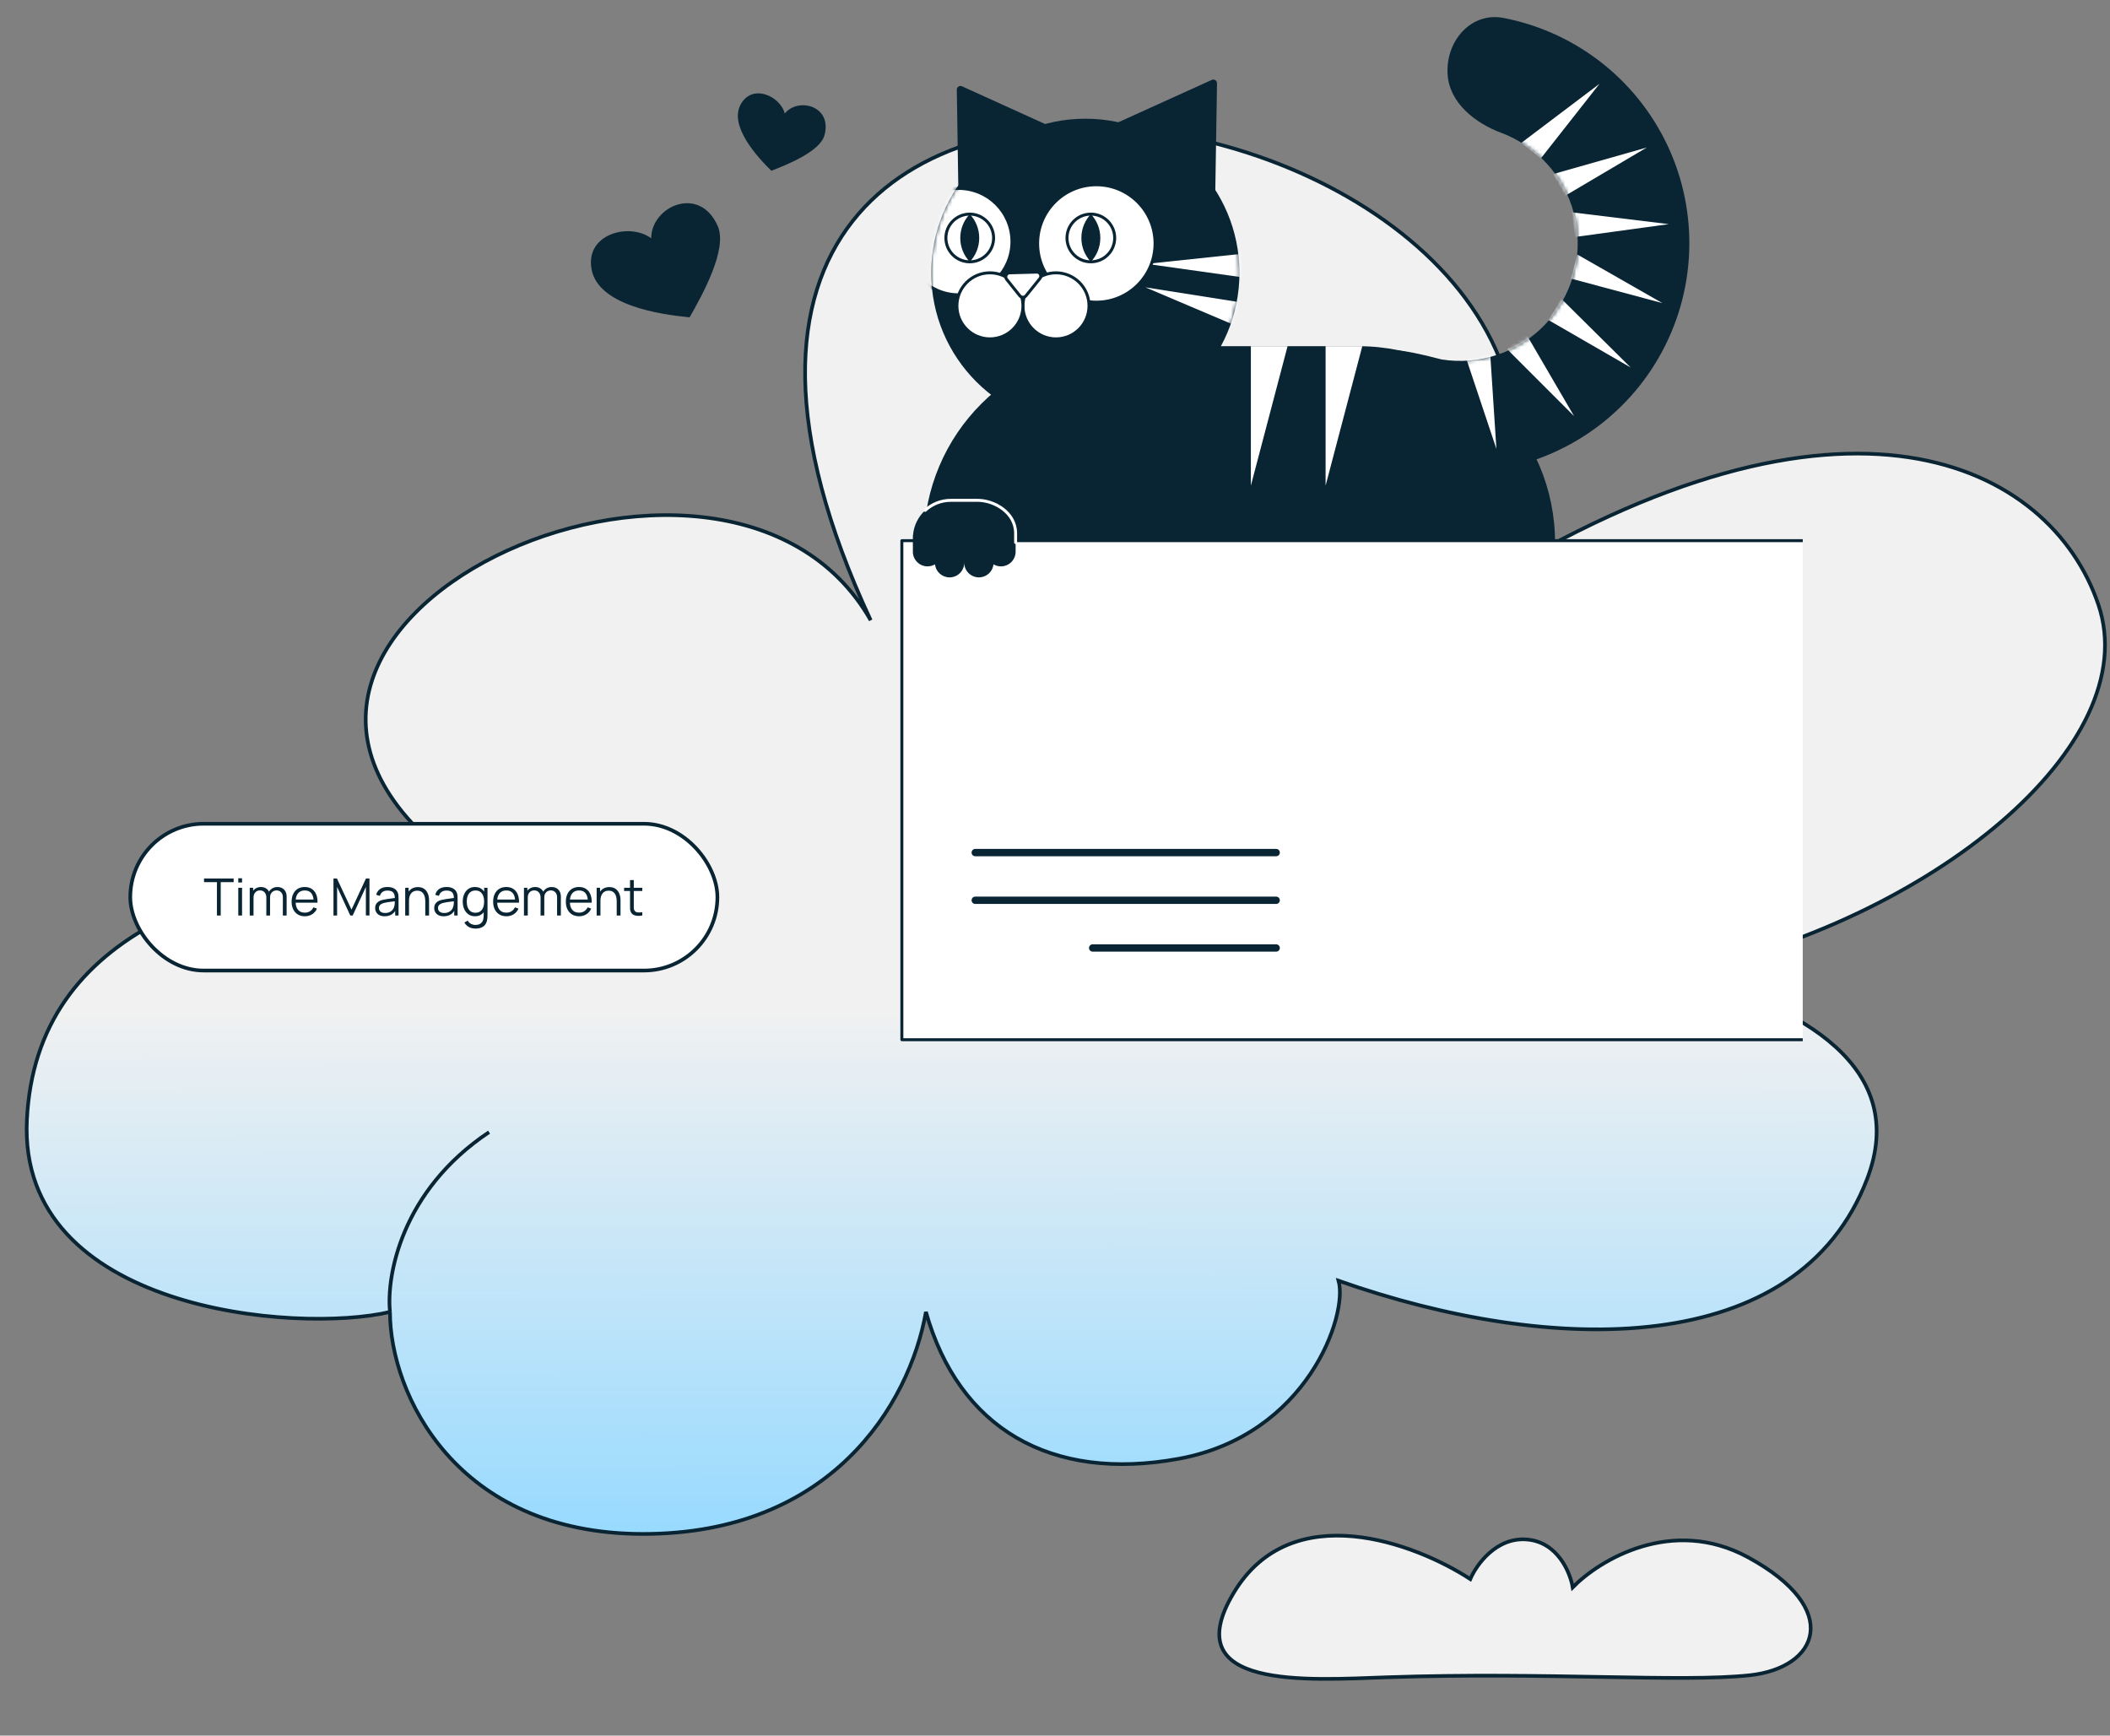 <?xml version="1.0" encoding="UTF-8"?> <svg xmlns="http://www.w3.org/2000/svg" width="575" height="473" viewBox="0 0 575 473" fill="none"><rect x="0" y="0" width="575" height="473" fill="#808080" stroke="none"/><path d="M121.774 233.043C42.774 170.543 197.775 99.54 237.274 169.04C139.775 -40.46 476.274 25.046 402.774 160.046C503.274 97.546 558.888 126.526 571.827 164.763C584.767 203 526.291 250.998 457.271 265.298C491.818 274.244 520.289 291.267 508.827 321.263C490.027 370.463 423.106 369.543 364.773 349.043C367.387 358.337 356.274 391.126 321.274 397.543C286.274 403.96 261.274 389.218 252.327 357.543C247.774 383.043 226.274 418.043 175.274 418.043C124.274 418.043 106.273 379.862 106.273 357.543C80.776 363.543 4.827 357.263 7.327 305.263C9.826 253.264 61.274 237.543 121.774 233.043Z" fill="url(#paint0_linear_8094_19569)"></path><path d="M106.273 357.543C80.776 363.543 4.827 357.263 7.327 305.263C9.826 253.264 61.274 237.543 121.774 233.043C42.774 170.543 197.775 99.54 237.274 169.04C139.775 -40.46 476.274 25.046 402.774 160.046C503.274 97.546 558.888 126.526 571.827 164.763C584.767 203 526.291 250.998 457.271 265.298M106.273 357.543C106.273 379.862 124.274 418.043 175.274 418.043C226.274 418.043 247.774 383.043 252.327 357.543C261.274 389.218 286.274 403.96 321.274 397.543C356.274 391.126 367.387 358.337 364.773 349.043C423.106 369.543 490.027 370.463 508.827 321.263C520.289 291.267 491.818 274.244 457.271 265.298M106.273 357.543C105.273 347.876 109.274 324.543 133.274 308.543M336.274 265.043C355.474 257.443 381.643 256.356 392.327 256.763C410.543 257.153 435.152 259.57 457.271 265.298" stroke="#092433"></path><path d="M336.154 434.169C320.377 460.586 356.314 457.839 377.944 457.106C421.705 455.622 458.086 458.559 476.808 456.559C495.53 454.558 502.339 438.554 476.392 424.421C455.635 413.114 435.868 425.163 428.579 432.601C427.904 428.533 424.461 420.229 416.089 419.553C407.716 418.877 402.321 426.468 400.67 430.348C385.738 420.615 351.93 407.753 336.154 434.169Z" fill="#F1F1F1" stroke="#092433"></path><g clip-path="url(#clip0_8094_19569)"><path d="M423.767 147.852C423.767 118.304 399.814 94.352 370.267 94.352L305.267 94.352C275.719 94.352 251.767 118.304 251.767 147.852C251.767 177.399 275.719 201.352 305.267 201.352H370.267C399.814 201.352 423.767 177.399 423.767 147.852Z" fill="#092433"></path><rect width="401" height="136" transform="matrix(-1 0 0 1 646.767 147.352)" fill="white" stroke="#092433" stroke-width="0.811" stroke-linecap="round" stroke-linejoin="round"></rect><circle cx="42" cy="42" r="42" transform="matrix(-1 0 0 1 337.767 32.352)" fill="#092433"></circle><path d="M262.155 23.518C261.487 23.215 260.73 23.711 260.742 24.444L261.158 51.386C261.17 52.191 262.079 52.652 262.736 52.186L285.739 35.877C286.368 35.431 286.277 34.47 285.574 34.151L262.155 23.518Z" fill="#092433"></path><path d="M331.648 22.697C331.66 21.964 330.904 21.468 330.236 21.771L296.886 36.892C296.153 37.224 296.093 38.242 296.782 38.658L329.574 58.485C330.235 58.884 331.079 58.417 331.092 57.645L331.648 22.697Z" fill="#092433"></path><mask id="mask0_8094_19569" style="mask-type:alpha" maskUnits="userSpaceOnUse" x="253" y="32" width="85" height="85"><path d="M253.767 74.352C253.767 97.547 272.571 116.352 295.767 116.352C318.963 116.352 337.767 97.547 337.767 74.352C337.767 51.156 318.963 32.352 295.767 32.352C272.571 32.352 253.767 51.156 253.767 74.352Z" fill="#092433"></path></mask><g mask="url(#mask0_8094_19569)"><circle cx="14.5" cy="14.5" r="14.5" transform="matrix(-1 0 0 1 275.767 51.352)" fill="white" stroke="#092433" stroke-width="0.811" stroke-linecap="round" stroke-linejoin="round"></circle><path d="M312.488 71.911L338.97 75.634L338.288 69.184L312.488 71.911Z" fill="white"></path><path d="M312.139 78.309L336.755 88.759L337.766 82.352L312.139 78.309Z" fill="white"></path></g><circle cx="16" cy="16" r="16" transform="matrix(-1 0 0 1 314.767 50.352)" fill="white" stroke="#092433" stroke-width="0.811" stroke-linecap="round" stroke-linejoin="round"></circle><circle cx="6.5" cy="6.5" r="6.5" transform="matrix(-1 0 0 1 303.767 58.352)" fill="white" stroke="#092433" stroke-width="0.811" stroke-linecap="round" stroke-linejoin="round"></circle><circle cx="9" cy="9" r="9" transform="matrix(-1 0 0 1 296.767 74.352)" fill="white" stroke="#092433" stroke-width="0.811" stroke-linecap="round" stroke-linejoin="round"></circle><circle cx="9" cy="9" r="9" transform="matrix(-1 0 0 1 278.767 74.352)" fill="white" stroke="#092433" stroke-width="0.811" stroke-linecap="round" stroke-linejoin="round"></circle><circle cx="6.5" cy="6.5" r="6.5" transform="matrix(-1 0 0 1 270.767 58.352)" fill="white" stroke="#092433" stroke-width="0.811" stroke-linecap="round" stroke-linejoin="round"></circle><path d="M277.912 80.606C278.344 81.147 279.165 81.148 279.599 80.61L283.388 75.912C283.967 75.193 283.439 74.126 282.516 74.151L275.133 74.354C274.24 74.379 273.76 75.413 274.318 76.111L277.912 80.606Z" fill="white" stroke="#092433" stroke-width="0.811" stroke-linecap="round" stroke-linejoin="round"></path><path fill-rule="evenodd" clip-rule="evenodd" d="M297.268 71.352C295.667 69.656 294.685 67.368 294.685 64.851C294.685 62.335 295.667 60.048 297.267 58.352C298.869 60.048 299.851 62.336 299.851 64.852C299.851 67.368 298.869 69.656 297.268 71.352Z" fill="#092433"></path><path fill-rule="evenodd" clip-rule="evenodd" d="M264.268 71.352C262.667 69.656 261.685 67.368 261.685 64.851C261.685 62.335 262.667 60.048 264.267 58.352C265.869 60.048 266.851 62.336 266.851 64.852C266.851 67.368 265.869 69.656 264.268 71.352Z" fill="#092433"></path><path d="M394.5 20.43C393.832 11.311 400.792 3.155 409.768 4.897C414.189 5.755 418.521 7.092 422.684 8.894C431.938 12.898 440.085 19.082 446.432 26.917C452.778 34.752 457.135 44.006 459.13 53.889C461.126 63.773 460.701 73.992 457.892 83.676C455.083 93.36 449.973 102.22 442.998 109.501C436.023 116.782 427.391 122.268 417.837 125.491C408.283 128.714 398.091 129.578 388.131 128.009C382.019 127.046 376.106 125.185 370.577 122.503C364.794 119.698 363.74 112.295 367.567 107.132L369.545 104.462C374.628 97.605 369.545 91.782 392.864 97.964C397.978 98.77 403.21 98.326 408.116 96.672C413.021 95.017 417.453 92.2 421.034 88.462C424.615 84.723 427.239 80.174 428.681 75.202C430.123 70.231 430.341 64.984 429.317 59.909C428.292 54.835 426.055 50.084 422.797 46.061C419.539 42.038 415.355 38.863 410.604 36.807C410.116 36.596 409.623 36.397 409.125 36.21C401.958 33.523 395.059 28.064 394.5 20.43Z" fill="#092433"></path><mask id="mask1_8094_19569" style="mask-type:alpha" maskUnits="userSpaceOnUse" x="365" y="4" width="96" height="125"><path d="M394.5 20.43C393.832 11.311 400.792 3.155 409.768 4.897C414.189 5.755 418.521 7.092 422.684 8.894C431.938 12.898 440.085 19.082 446.432 26.917C452.778 34.752 457.135 44.006 459.13 53.889C461.126 63.773 460.701 73.992 457.892 83.676C455.083 93.36 449.973 102.22 442.998 109.501C436.023 116.782 427.391 122.268 417.837 125.491C408.283 128.714 398.091 129.578 388.131 128.009C382.019 127.046 376.106 125.185 370.577 122.503C364.794 119.698 363.74 112.295 367.567 107.132L369.545 104.462C374.628 97.605 384.432 96.636 392.864 97.964C397.978 98.77 403.21 98.326 408.116 96.672C413.021 95.017 417.453 92.2 421.034 88.462C424.615 84.723 427.239 80.174 428.681 75.202C430.123 70.231 430.341 64.984 429.317 59.909C428.292 54.835 426.055 50.084 422.797 46.061C419.539 42.038 415.355 38.863 410.604 36.807C410.116 36.596 409.623 36.397 409.125 36.21C401.958 33.523 395.059 28.064 394.5 20.43Z" fill="#092433"></path></mask><g mask="url(#mask1_8094_19569)"><path d="M453.008 82.599L429.823 69.352L428.064 75.915L453.008 82.599Z" fill="white"></path><path d="M454.767 61.084L428.261 57.855L429.183 64.588L454.767 61.084Z" fill="white"></path><path d="M448.767 40.202L423.079 47.492L426.537 53.342L448.767 40.202Z" fill="white"></path><path d="M435.887 22.835L414.583 38.934L419.925 43.134L435.887 22.835Z" fill="white"></path><path d="M444.369 100.148L425.403 81.352L422.006 87.237L444.369 100.148Z" fill="white"></path><path d="M428.961 113.416L415.507 90.352L410.702 95.157L428.961 113.416Z" fill="white"></path><path d="M407.789 122.337L406.054 95.691L399.608 97.844L407.789 122.337Z" fill="white"></path></g><path d="M340.876 132.352L350.876 94.352H340.876V132.352Z" fill="white"></path><path d="M361.239 132.352L371.239 94.352H361.239V132.352Z" fill="white"></path><path d="M276.767 145.352V150.352C276.767 152.561 274.976 154.352 272.767 154.352C272.028 154.352 271.336 154.151 270.742 153.802C270.518 155.799 268.824 157.352 266.767 157.352C264.558 157.352 262.767 155.561 262.767 153.352C262.767 155.561 260.976 157.352 258.767 157.352C256.71 157.352 255.015 155.799 254.792 153.802C254.198 154.151 253.506 154.352 252.767 154.352C250.558 154.352 248.767 152.561 248.767 150.352V146.352C248.767 146.149 248.782 145.951 248.811 145.757C249.295 140.482 253.732 136.352 259.133 136.352H266.401C270.912 136.352 276.767 139.622 276.767 145.352Z" fill="#092433"></path><path d="M276.767 147.852V145.352C276.767 139.622 270.912 136.352 266.401 136.352H259.133C256.428 136.352 253.965 137.387 252.12 139.084" stroke="white" stroke-width="0.811" stroke-linecap="round" stroke-linejoin="round"></path><line x1="1" y1="-1" x2="83" y2="-1" transform="matrix(-1 0 0 1 348.767 233.352)" stroke="#092433" stroke-width="2" stroke-linecap="round"></line><line x1="1" y1="-1" x2="83" y2="-1" transform="matrix(-1 0 0 1 348.767 246.352)" stroke="#092433" stroke-width="2" stroke-linecap="round"></line><line x1="1" y1="-1" x2="51" y2="-1" transform="matrix(-1 0 0 1 348.767 259.352)" stroke="#092433" stroke-width="2" stroke-linecap="round"></line></g><path d="M161.224 73.464C159.347 63.704 171.578 60.569 177.46 64.938C177.46 56.222 190.672 50.256 195.609 61.661C198.321 67.927 191.41 80.374 187.923 86.483C179.79 85.701 163.101 83.224 161.224 73.464Z" fill="#092433"></path><path d="M201.821 28.508C204.965 22.645 212.642 26.179 213.854 30.931C217.533 26.404 226.915 28.88 224.666 36.889C223.431 41.289 214.586 44.839 210.196 46.541C206.301 42.702 198.677 34.371 201.821 28.508Z" fill="#092433"></path><rect x="35.5" y="224.5" width="160" height="40" rx="20" fill="white"></rect><rect x="35.5" y="224.5" width="160" height="40" rx="20" stroke="#092433"></rect><path d="M59.121 249.5V240.407H55.6V239.42H63.671V240.407H60.15V249.5H59.121ZM64.933 240.505V239.35H65.963V240.505H64.933ZM64.933 249.5V241.94H65.963V249.5H64.933ZM77.077 249.5L77.084 244.537C77.084 243.954 76.921 243.496 76.594 243.165C76.272 242.829 75.861 242.661 75.362 242.661C75.077 242.661 74.8 242.726 74.529 242.857C74.258 242.988 74.034 243.198 73.857 243.487C73.684 243.776 73.598 244.154 73.598 244.621L72.989 244.446C72.975 243.905 73.08 243.431 73.304 243.025C73.533 242.619 73.845 242.304 74.242 242.08C74.643 241.851 75.096 241.737 75.6 241.737C76.361 241.737 76.97 241.973 77.427 242.444C77.884 242.911 78.113 243.543 78.113 244.341L78.106 249.5H77.077ZM68.054 249.5V241.94H68.978V243.802H69.09V249.5H68.054ZM72.576 249.5L72.583 244.607C72.583 244.005 72.422 243.531 72.1 243.186C71.783 242.836 71.363 242.661 70.84 242.661C70.317 242.661 69.895 242.841 69.573 243.2C69.251 243.555 69.09 244.028 69.09 244.621L68.474 244.285C68.474 243.8 68.588 243.366 68.817 242.983C69.046 242.596 69.358 242.292 69.755 242.073C70.152 241.849 70.602 241.737 71.106 241.737C71.587 241.737 72.014 241.84 72.387 242.045C72.765 242.25 73.061 242.549 73.276 242.941C73.491 243.333 73.598 243.809 73.598 244.369L73.591 249.5H72.576ZM83.086 249.71C82.349 249.71 81.71 249.547 81.168 249.22C80.632 248.893 80.214 248.434 79.915 247.841C79.617 247.248 79.467 246.553 79.467 245.755C79.467 244.929 79.614 244.215 79.908 243.613C80.202 243.011 80.615 242.547 81.147 242.22C81.684 241.893 82.316 241.73 83.044 241.73C83.791 241.73 84.428 241.903 84.955 242.248C85.483 242.589 85.882 243.079 86.152 243.718C86.423 244.357 86.547 245.12 86.523 246.007H85.473V245.643C85.455 244.663 85.242 243.923 84.836 243.424C84.435 242.925 83.847 242.675 83.072 242.675C82.26 242.675 81.637 242.939 81.203 243.466C80.774 243.993 80.559 244.745 80.559 245.72C80.559 246.672 80.774 247.412 81.203 247.939C81.637 248.462 82.251 248.723 83.044 248.723C83.586 248.723 84.057 248.599 84.458 248.352C84.864 248.1 85.184 247.738 85.417 247.267L86.376 247.638C86.078 248.296 85.637 248.807 85.053 249.171C84.475 249.53 83.819 249.71 83.086 249.71ZM80.195 246.007V245.146H85.97V246.007H80.195ZM90.879 249.5V239.42H91.824L95.786 247.897L99.727 239.42H100.686V249.493H99.706V241.716L96.115 249.5H95.45L91.866 241.716V249.5H90.879ZM104.814 249.71C104.245 249.71 103.766 249.607 103.379 249.402C102.996 249.197 102.709 248.924 102.518 248.583C102.327 248.242 102.231 247.871 102.231 247.47C102.231 247.059 102.313 246.709 102.476 246.42C102.644 246.126 102.87 245.886 103.155 245.699C103.444 245.512 103.778 245.37 104.156 245.272C104.539 245.179 104.961 245.097 105.423 245.027C105.89 244.952 106.345 244.889 106.788 244.838C107.236 244.782 107.628 244.728 107.964 244.677L107.6 244.901C107.614 244.154 107.469 243.601 107.166 243.242C106.863 242.883 106.335 242.703 105.584 242.703C105.066 242.703 104.627 242.82 104.268 243.053C103.913 243.286 103.664 243.655 103.519 244.159L102.518 243.865C102.691 243.188 103.038 242.663 103.561 242.29C104.084 241.917 104.763 241.73 105.598 241.73C106.289 241.73 106.874 241.861 107.355 242.122C107.84 242.379 108.183 242.752 108.384 243.242C108.477 243.461 108.538 243.706 108.566 243.977C108.594 244.248 108.608 244.523 108.608 244.803V249.5H107.691V247.603L107.957 247.715C107.7 248.364 107.301 248.858 106.76 249.199C106.219 249.54 105.57 249.71 104.814 249.71ZM104.933 248.821C105.414 248.821 105.834 248.735 106.193 248.562C106.552 248.389 106.842 248.154 107.061 247.855C107.28 247.552 107.423 247.211 107.488 246.833C107.544 246.59 107.574 246.324 107.579 246.035C107.584 245.741 107.586 245.522 107.586 245.377L107.978 245.58C107.628 245.627 107.248 245.673 106.837 245.72C106.431 245.767 106.03 245.82 105.633 245.881C105.241 245.942 104.886 246.014 104.569 246.098C104.354 246.159 104.147 246.245 103.946 246.357C103.745 246.464 103.58 246.609 103.449 246.791C103.323 246.973 103.26 247.199 103.26 247.47C103.26 247.689 103.314 247.902 103.421 248.107C103.533 248.312 103.71 248.483 103.953 248.618C104.2 248.753 104.527 248.821 104.933 248.821ZM115.89 249.5V245.643C115.89 245.223 115.851 244.838 115.771 244.488C115.692 244.133 115.564 243.825 115.386 243.564C115.214 243.298 114.987 243.093 114.707 242.948C114.432 242.803 114.096 242.731 113.699 242.731C113.335 242.731 113.013 242.794 112.733 242.92C112.458 243.046 112.225 243.228 112.033 243.466C111.847 243.699 111.704 243.984 111.606 244.32C111.508 244.656 111.459 245.039 111.459 245.468L110.731 245.307C110.731 244.532 110.867 243.881 111.137 243.354C111.408 242.827 111.781 242.428 112.257 242.157C112.733 241.886 113.279 241.751 113.895 241.751C114.348 241.751 114.742 241.821 115.078 241.961C115.419 242.101 115.706 242.29 115.939 242.528C116.177 242.766 116.369 243.039 116.513 243.347C116.658 243.65 116.763 243.975 116.828 244.32C116.894 244.661 116.926 245.001 116.926 245.342V249.5H115.89ZM110.423 249.5V241.94H111.354V243.802H111.459V249.5H110.423ZM120.906 249.71C120.336 249.71 119.858 249.607 119.471 249.402C119.088 249.197 118.801 248.924 118.61 248.583C118.418 248.242 118.323 247.871 118.323 247.47C118.323 247.059 118.404 246.709 118.568 246.42C118.736 246.126 118.962 245.886 119.247 245.699C119.536 245.512 119.87 245.37 120.248 245.272C120.63 245.179 121.053 245.097 121.515 245.027C121.981 244.952 122.436 244.889 122.88 244.838C123.328 244.782 123.72 244.728 124.056 244.677L123.692 244.901C123.706 244.154 123.561 243.601 123.258 243.242C122.954 242.883 122.427 242.703 121.676 242.703C121.158 242.703 120.719 242.82 120.36 243.053C120.005 243.286 119.755 243.655 119.611 244.159L118.61 243.865C118.782 243.188 119.13 242.663 119.653 242.29C120.175 241.917 120.854 241.73 121.69 241.73C122.38 241.73 122.966 241.861 123.447 242.122C123.932 242.379 124.275 242.752 124.476 243.242C124.569 243.461 124.63 243.706 124.658 243.977C124.686 244.248 124.7 244.523 124.7 244.803V249.5H123.783V247.603L124.049 247.715C123.792 248.364 123.393 248.858 122.852 249.199C122.31 249.54 121.662 249.71 120.906 249.71ZM121.025 248.821C121.505 248.821 121.925 248.735 122.285 248.562C122.644 248.389 122.933 248.154 123.153 247.855C123.372 247.552 123.514 247.211 123.58 246.833C123.636 246.59 123.666 246.324 123.671 246.035C123.675 245.741 123.678 245.522 123.678 245.377L124.07 245.58C123.72 245.627 123.339 245.673 122.929 245.72C122.523 245.767 122.121 245.82 121.725 245.881C121.333 245.942 120.978 246.014 120.661 246.098C120.446 246.159 120.238 246.245 120.038 246.357C119.837 246.464 119.671 246.609 119.541 246.791C119.415 246.973 119.352 247.199 119.352 247.47C119.352 247.689 119.405 247.902 119.513 248.107C119.625 248.312 119.802 248.483 120.045 248.618C120.292 248.753 120.619 248.821 121.025 248.821ZM129.525 253.07C129.138 253.07 128.755 253.012 128.377 252.895C128.004 252.783 127.658 252.603 127.341 252.356C127.024 252.113 126.758 251.796 126.543 251.404L127.474 250.886C127.684 251.306 127.978 251.607 128.356 251.789C128.739 251.976 129.128 252.069 129.525 252.069C130.071 252.069 130.512 251.966 130.848 251.761C131.189 251.56 131.436 251.262 131.59 250.865C131.744 250.468 131.819 249.974 131.814 249.381V247.365H131.933V241.94H132.85V249.395C132.85 249.61 132.843 249.815 132.829 250.011C132.82 250.212 132.799 250.408 132.766 250.599C132.677 251.164 132.493 251.628 132.213 251.992C131.938 252.356 131.574 252.627 131.121 252.804C130.673 252.981 130.141 253.07 129.525 253.07ZM129.455 249.71C128.75 249.71 128.148 249.535 127.649 249.185C127.15 248.83 126.767 248.352 126.501 247.75C126.235 247.148 126.102 246.469 126.102 245.713C126.102 244.962 126.233 244.285 126.494 243.683C126.76 243.081 127.14 242.605 127.635 242.255C128.13 241.905 128.722 241.73 129.413 241.73C130.122 241.73 130.72 241.903 131.205 242.248C131.69 242.593 132.057 243.067 132.304 243.669C132.556 244.266 132.682 244.948 132.682 245.713C132.682 246.464 132.558 247.143 132.311 247.75C132.064 248.352 131.7 248.83 131.219 249.185C130.738 249.535 130.15 249.71 129.455 249.71ZM129.56 248.751C130.097 248.751 130.54 248.62 130.89 248.359C131.24 248.098 131.501 247.738 131.674 247.281C131.847 246.819 131.933 246.296 131.933 245.713C131.933 245.12 131.847 244.598 131.674 244.145C131.501 243.688 131.24 243.331 130.89 243.074C130.545 242.817 130.108 242.689 129.581 242.689C129.04 242.689 128.592 242.822 128.237 243.088C127.882 243.354 127.619 243.716 127.446 244.173C127.278 244.63 127.194 245.144 127.194 245.713C127.194 246.287 127.28 246.805 127.453 247.267C127.63 247.724 127.894 248.086 128.244 248.352C128.594 248.618 129.033 248.751 129.56 248.751ZM138.006 249.71C137.269 249.71 136.629 249.547 136.088 249.22C135.551 248.893 135.134 248.434 134.835 247.841C134.536 247.248 134.387 246.553 134.387 245.755C134.387 244.929 134.534 244.215 134.828 243.613C135.122 243.011 135.535 242.547 136.067 242.22C136.604 241.893 137.236 241.73 137.964 241.73C138.711 241.73 139.348 241.903 139.875 242.248C140.402 242.589 140.801 243.079 141.072 243.718C141.343 244.357 141.466 245.12 141.443 246.007H140.393V245.643C140.374 244.663 140.162 243.923 139.756 243.424C139.355 242.925 138.767 242.675 137.992 242.675C137.18 242.675 136.557 242.939 136.123 243.466C135.694 243.993 135.479 244.745 135.479 245.72C135.479 246.672 135.694 247.412 136.123 247.939C136.557 248.462 137.171 248.723 137.964 248.723C138.505 248.723 138.977 248.599 139.378 248.352C139.784 248.1 140.104 247.738 140.337 247.267L141.296 247.638C140.997 248.296 140.556 248.807 139.973 249.171C139.394 249.53 138.739 249.71 138.006 249.71ZM135.115 246.007V245.146H140.89V246.007H135.115ZM151.808 249.5L151.815 244.537C151.815 243.954 151.651 243.496 151.325 243.165C151.003 242.829 150.592 242.661 150.093 242.661C149.808 242.661 149.53 242.726 149.26 242.857C148.989 242.988 148.765 243.198 148.588 243.487C148.415 243.776 148.329 244.154 148.329 244.621L147.72 244.446C147.706 243.905 147.811 243.431 148.035 243.025C148.263 242.619 148.576 242.304 148.973 242.08C149.374 241.851 149.827 241.737 150.331 241.737C151.091 241.737 151.7 241.973 152.158 242.444C152.615 242.911 152.844 243.543 152.844 244.341L152.837 249.5H151.808ZM142.785 249.5V241.94H143.709V243.802H143.821V249.5H142.785ZM147.307 249.5L147.314 244.607C147.314 244.005 147.153 243.531 146.831 243.186C146.513 242.836 146.093 242.661 145.571 242.661C145.048 242.661 144.626 242.841 144.304 243.2C143.982 243.555 143.821 244.028 143.821 244.621L143.205 244.285C143.205 243.8 143.319 243.366 143.548 242.983C143.776 242.596 144.089 242.292 144.486 242.073C144.882 241.849 145.333 241.737 145.837 241.737C146.317 241.737 146.744 241.84 147.118 242.045C147.496 242.25 147.792 242.549 148.007 242.941C148.221 243.333 148.329 243.809 148.329 244.369L148.322 249.5H147.307ZM157.817 249.71C157.079 249.71 156.44 249.547 155.899 249.22C155.362 248.893 154.944 248.434 154.646 247.841C154.347 247.248 154.198 246.553 154.198 245.755C154.198 244.929 154.345 244.215 154.639 243.613C154.933 243.011 155.346 242.547 155.878 242.22C156.414 241.893 157.047 241.73 157.775 241.73C158.521 241.73 159.158 241.903 159.686 242.248C160.213 242.589 160.612 243.079 160.883 243.718C161.153 244.357 161.277 245.12 161.254 246.007H160.204V245.643C160.185 244.663 159.973 243.923 159.567 243.424C159.165 242.925 158.577 242.675 157.803 242.675C156.991 242.675 156.368 242.939 155.934 243.466C155.504 243.993 155.29 244.745 155.29 245.72C155.29 246.672 155.504 247.412 155.934 247.939C156.368 248.462 156.981 248.723 157.775 248.723C158.316 248.723 158.787 248.599 159.189 248.352C159.595 248.1 159.914 247.738 160.148 247.267L161.107 247.638C160.808 248.296 160.367 248.807 159.784 249.171C159.205 249.53 158.549 249.71 157.817 249.71ZM154.926 246.007V245.146H160.701V246.007H154.926ZM168.062 249.5V245.643C168.062 245.223 168.022 244.838 167.943 244.488C167.864 244.133 167.735 243.825 167.558 243.564C167.385 243.298 167.159 243.093 166.879 242.948C166.604 242.803 166.268 242.731 165.871 242.731C165.507 242.731 165.185 242.794 164.905 242.92C164.63 243.046 164.396 243.228 164.205 243.466C164.018 243.699 163.876 243.984 163.778 244.32C163.68 244.656 163.631 245.039 163.631 245.468L162.903 245.307C162.903 244.532 163.038 243.881 163.309 243.354C163.58 242.827 163.953 242.428 164.429 242.157C164.905 241.886 165.451 241.751 166.067 241.751C166.52 241.751 166.914 241.821 167.25 241.961C167.591 242.101 167.878 242.29 168.111 242.528C168.349 242.766 168.54 243.039 168.685 243.347C168.83 243.65 168.935 243.975 169 244.32C169.065 244.661 169.098 245.001 169.098 245.342V249.5H168.062ZM162.595 249.5V241.94H163.526V243.802H163.631V249.5H162.595ZM175.031 249.5C174.606 249.589 174.186 249.624 173.771 249.605C173.36 249.586 172.991 249.498 172.665 249.339C172.343 249.18 172.098 248.933 171.93 248.597C171.794 248.317 171.72 248.035 171.706 247.75C171.696 247.461 171.692 247.132 171.692 246.763V239.84H172.714V246.721C172.714 247.038 172.716 247.304 172.721 247.519C172.73 247.729 172.779 247.916 172.868 248.079C173.036 248.392 173.302 248.578 173.666 248.639C174.034 248.7 174.489 248.686 175.031 248.597V249.5ZM170.075 242.822V241.94H175.031V242.822H170.075Z" fill="#092433"></path><defs><linearGradient id="paint0_linear_8094_19569" x1="294.866" y1="274.552" x2="295.02" y2="418.043" gradientUnits="userSpaceOnUse"><stop stop-color="#F1F1F1"></stop><stop offset="1" stop-color="#98DAFF"></stop></linearGradient><clipPath id="clip0_8094_19569"><rect width="246" height="283" fill="white" transform="translate(245.267 1)"></rect></clipPath></defs></svg> 